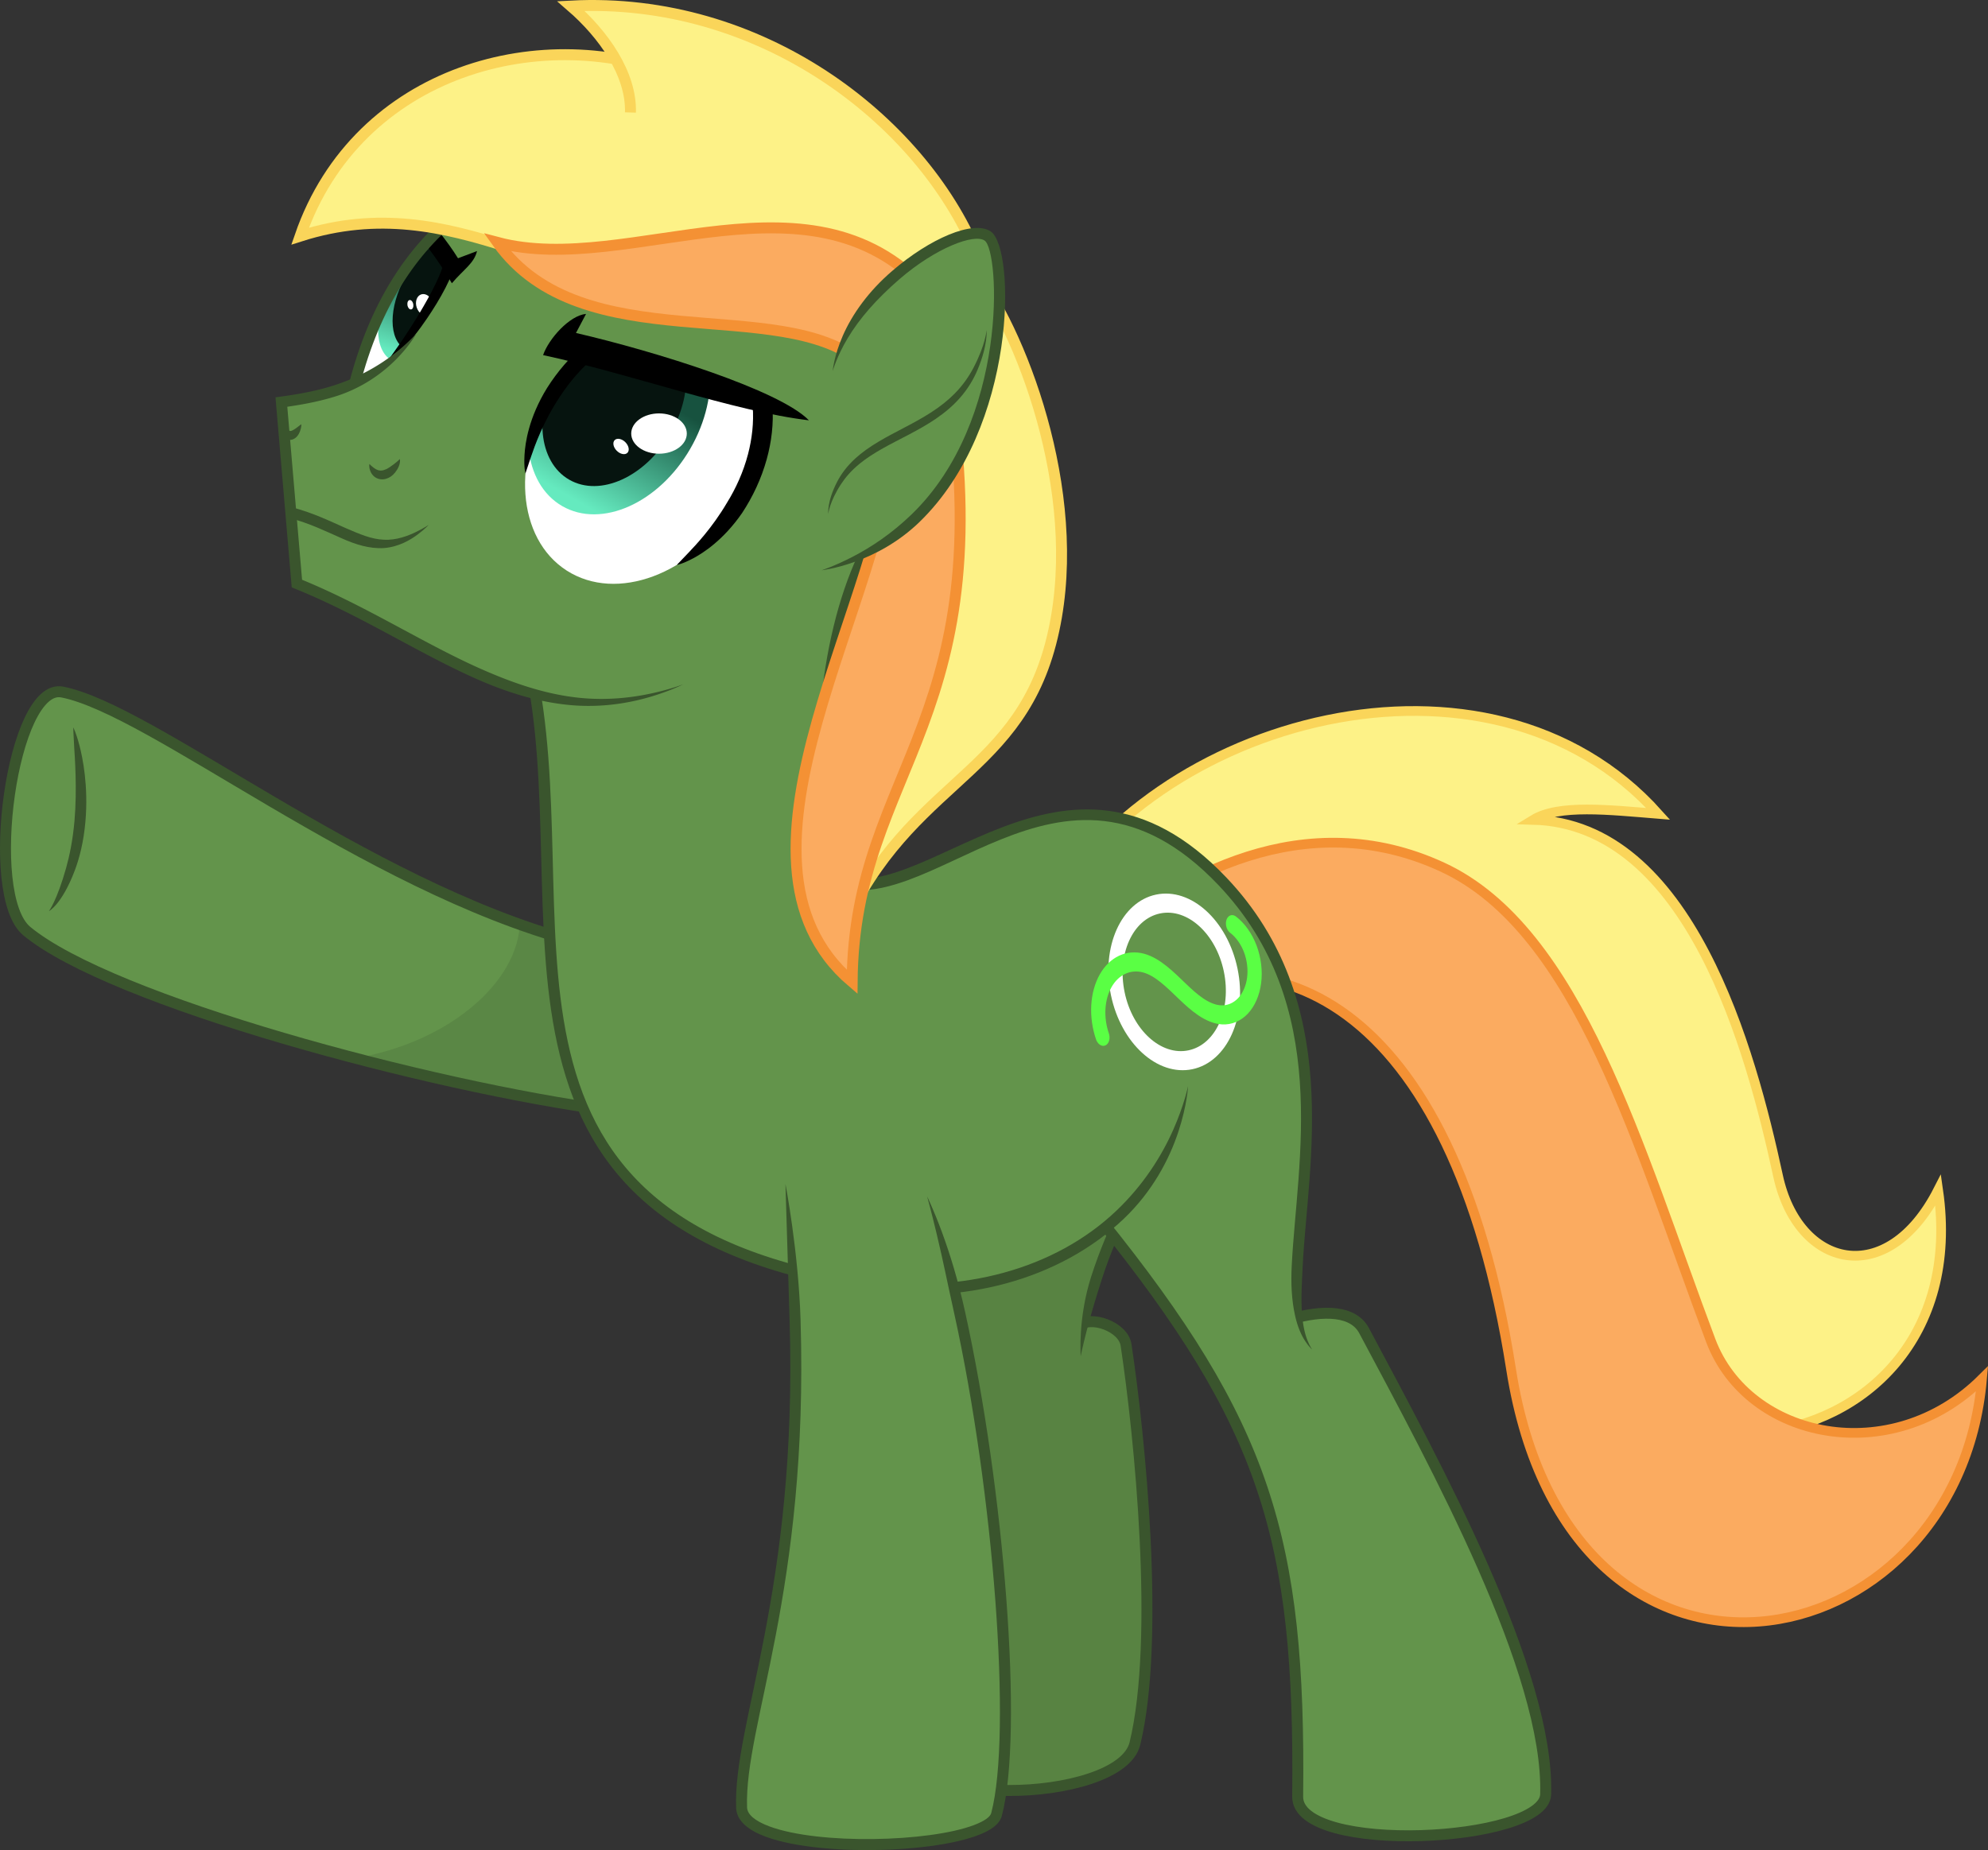 <?xml version="1.0" encoding="UTF-8" standalone="no"?>
<svg
   inkscape:version="1.2.1 (9c6d41e410, 2022-07-14)"
   id="svg3285"
   version="1.1"
   viewBox="0 0 479.951 446.758"
   height="446.758mm"
   width="479.951mm"
   xml:space="preserve"
   sodipodi:docname="2022Collabmale.svg"
   xmlns:inkscape="http://www.inkscape.org/namespaces/inkscape"
   xmlns:sodipodi="http://sodipodi.sourceforge.net/DTD/sodipodi-0.dtd"
   xmlns:xlink="http://www.w3.org/1999/xlink"
   xmlns="http://www.w3.org/2000/svg"
   xmlns:svg="http://www.w3.org/2000/svg"
   xmlns:rdf="http://www.w3.org/1999/02/22-rdf-syntax-ns#"
   xmlns:cc="http://creativecommons.org/ns#"
   xmlns:dc="http://purl.org/dc/elements/1.1/"><rect x="0" y="0" width="479.951" height="446.758" fill="#333333" stroke="none"/><defs
     id="defs3279"><inkscape:path-effect
       effect="taper_stroke"
       id="path-effect14411"
       is_visible="true"
       lpeversion="1"
       stroke_width="2.646"
       attach_start="1e-07"
       end_offset="0.355"
       start_smoothing="0.5"
       end_smoothing="0.5"
       jointype="extrapolated"
       start_shape="center"
       end_shape="center"
       miter_limit="100" /><inkscape:path-effect
       effect="taper_stroke"
       id="path-effect14409"
       is_visible="true"
       lpeversion="1"
       stroke_width="2.646"
       attach_start="0.2"
       end_offset="1e-07"
       start_smoothing="0.5"
       end_smoothing="0.5"
       jointype="extrapolated"
       start_shape="center"
       end_shape="center"
       miter_limit="100" /><inkscape:path-effect
       effect="taper_stroke"
       id="path-effect14407"
       is_visible="true"
       lpeversion="1"
       stroke_width="2.646"
       attach_start="0.134"
       end_offset="0.2"
       start_smoothing="0.5"
       end_smoothing="0.5"
       jointype="extrapolated"
       start_shape="center"
       end_shape="center"
       miter_limit="100" /><inkscape:path-effect
       effect="taper_stroke"
       id="path-effect14405"
       is_visible="true"
       lpeversion="1"
       stroke_width="2.646"
       attach_start="1e-07"
       end_offset="0.263"
       start_smoothing="0.5"
       end_smoothing="0.5"
       jointype="extrapolated"
       start_shape="center"
       end_shape="center"
       miter_limit="100" /><inkscape:path-effect
       effect="taper_stroke"
       id="path-effect14403"
       is_visible="true"
       lpeversion="1"
       stroke_width="2.646"
       attach_start="0.459"
       end_offset="1e-07"
       start_smoothing="0.5"
       end_smoothing="0.5"
       jointype="extrapolated"
       start_shape="center"
       end_shape="center"
       miter_limit="100" /><inkscape:path-effect
       effect="taper_stroke"
       id="path-effect14321"
       is_visible="true"
       lpeversion="1"
       stroke_width="2.646"
       attach_start="1e-07"
       end_offset="0.648"
       start_smoothing="0.5"
       end_smoothing="0.5"
       jointype="extrapolated"
       start_shape="center"
       end_shape="center"
       miter_limit="100" /><inkscape:path-effect
       effect="taper_stroke"
       id="path-effect14240"
       is_visible="true"
       lpeversion="1"
       stroke_width="2.646"
       attach_start="0.2"
       end_offset="0.439"
       start_smoothing="0.5"
       end_smoothing="0.5"
       jointype="extrapolated"
       start_shape="center"
       end_shape="center"
       miter_limit="100" /><inkscape:path-effect
       effect="powerstroke"
       id="path-effect14167"
       is_visible="true"
       lpeversion="1"
       offset_points="0.972,1.327"
       not_jump="false"
       sort_points="true"
       interpolator_type="CubicBezierSmooth"
       interpolator_beta="0.2"
       start_linecap_type="zerowidth"
       linejoin_type="miter"
       miter_limit="4"
       scale_width="1"
       end_linecap_type="butt" /><inkscape:path-effect
       effect="taper_stroke"
       id="path-effect13771"
       is_visible="true"
       lpeversion="1"
       stroke_width="2.646"
       attach_start="0.637"
       end_offset="0.529"
       start_smoothing="0.5"
       end_smoothing="0.5"
       jointype="extrapolated"
       start_shape="center"
       end_shape="center"
       miter_limit="100" /><inkscape:path-effect
       effect="powerstroke"
       id="path-effect13765"
       is_visible="true"
       lpeversion="1"
       offset_points="0.524,1.086"
       not_jump="false"
       sort_points="true"
       interpolator_type="CubicBezierSmooth"
       interpolator_beta="0.2"
       start_linecap_type="zerowidth"
       linejoin_type="miter"
       miter_limit="4"
       scale_width="1"
       end_linecap_type="zerowidth" /><inkscape:path-effect
       effect="powerstroke"
       id="path-effect13759"
       is_visible="true"
       lpeversion="1"
       offset_points="0.524,1.086"
       not_jump="false"
       sort_points="true"
       interpolator_type="CubicBezierSmooth"
       interpolator_beta="0.2"
       start_linecap_type="zerowidth"
       linejoin_type="miter"
       miter_limit="4"
       scale_width="1"
       end_linecap_type="zerowidth" /><inkscape:path-effect
       effect="taper_stroke"
       id="path-effect13755"
       is_visible="true"
       lpeversion="1"
       stroke_width="2.646"
       attach_start="0.637"
       end_offset="0.529"
       start_smoothing="0.5"
       end_smoothing="0.5"
       jointype="extrapolated"
       start_shape="center"
       end_shape="center"
       miter_limit="100" /><inkscape:path-effect
       effect="powerstroke"
       id="path-effect12965"
       is_visible="true"
       lpeversion="1"
       offset_points="1.253,1.924 | 2,2.107 | 2.488,2.384"
       not_jump="false"
       sort_points="true"
       interpolator_type="CubicBezierSmooth"
       interpolator_beta="0.2"
       start_linecap_type="zerowidth"
       linejoin_type="miter"
       miter_limit="4"
       scale_width="1"
       end_linecap_type="zerowidth" /><inkscape:path-effect
       effect="powerstroke"
       id="path-effect10467"
       is_visible="true"
       lpeversion="1"
       offset_points="0.92,2.03"
       not_jump="false"
       sort_points="true"
       interpolator_type="CubicBezierSmooth"
       interpolator_beta="0.2"
       start_linecap_type="zerowidth"
       linejoin_type="miter"
       miter_limit="4"
       scale_width="1"
       end_linecap_type="butt" /><inkscape:path-effect
       effect="ellipse_5pts"
       id="path-effect10463"
       is_visible="true"
       lpeversion="1" /><inkscape:path-effect
       effect="powerstroke"
       id="path-effect10358"
       is_visible="true"
       lpeversion="1"
       offset_points="0.5,1"
       not_jump="false"
       sort_points="true"
       interpolator_type="CubicBezierSmooth"
       interpolator_beta="0.2"
       start_linecap_type="zerowidth"
       linejoin_type="miter"
       miter_limit="4"
       scale_width="1"
       end_linecap_type="zerowidth" /><inkscape:path-effect
       effect="powerstroke"
       id="path-effect10356"
       is_visible="true"
       lpeversion="1"
       offset_points="0.5,1.323"
       not_jump="false"
       sort_points="true"
       interpolator_type="CubicBezierSmooth"
       interpolator_beta="0.2"
       start_linecap_type="zerowidth"
       linejoin_type="miter"
       miter_limit="4"
       scale_width="1"
       end_linecap_type="zerowidth" /><inkscape:path-effect
       effect="taper_stroke"
       id="path-effect902"
       is_visible="true"
       lpeversion="1"
       stroke_width="3.969"
       attach_start="0.408"
       end_offset="0.448"
       smoothing="0.5"
       jointype="extrapolated"
       miter_limit="100"
       start_smoothing="0.5"
       end_smoothing="0.5"
       start_shape="center"
       end_shape="center" /><clipPath
       clipPathUnits="userSpaceOnUse"
       id="clipPath7564"><path
         style="color:#000000;overflow:visible;fill:none;stroke:#3a552d;stroke-width:2.646;stroke-dasharray:none;stroke-opacity:1;stop-color:#000000"
         d="M 7.108,108.002 C -39.01,83.475 -79.49,30.834 -99.599,21.915 c -11.187,-4.962 -29.538,43.511 -21.206,54.371 16.133,21.027 86.565,58.269 127.395,73.545"
         id="path7566"
         sodipodi:nodetypes="cssc" /></clipPath><clipPath
       clipPathUnits="userSpaceOnUse"
       id="clipPath10542"><path
         style="color:#000000;overflow:visible;fill:none;stroke:#3a552d;stroke-width:2.646;stroke-dasharray:none;stroke-opacity:1;stop-color:#000000"
         d="M 102.632,-49.712 C 82.773,-90.992 -1.827,-107.792 -21.649,-30.736"
         id="path10544"
         sodipodi:nodetypes="cc" /></clipPath><clipPath
       clipPathUnits="userSpaceOnUse"
       id="clipPath1022"><ellipse
         transform="matrix(0.976,-0.219,0.216,0.976,0,0)"
         ry="37.804"
         rx="30.618"
         cy="41.063"
         cx="188.135"
         id="ellipse1024"
         style="font-variation-settings:normal;opacity:1;vector-effect:none;fill:#ffffff;fill-opacity:1;fill-rule:evenodd;stroke:none;stroke-width:0.868;stroke-linecap:butt;stroke-linejoin:miter;stroke-miterlimit:4;stroke-dasharray:none;stroke-dashoffset:0;stroke-opacity:1;stop-color:#000000;stop-opacity:1" /></clipPath><linearGradient
       inkscape:collect="always"
       id="linearGradient1990"><stop
         style="stop-color:#17523f;stop-opacity:1"
         offset="0"
         id="stop1984" /><stop
         style="stop-color:#65eabf;stop-opacity:1"
         offset="1"
         id="stop1988" /></linearGradient><linearGradient
       inkscape:collect="always"
       xlink:href="#linearGradient1990"
       id="linearGradient12221"
       x1="27.627"
       y1="-49.487"
       x2="27.744"
       y2="-18.271"
       gradientUnits="userSpaceOnUse" /><clipPath
       clipPathUnits="userSpaceOnUse"
       id="clipPath12959"><path
         style="color:#000000;font-variation-settings:normal;overflow:visible;opacity:1;vector-effect:none;fill:none;fill-opacity:1;stroke:#000000;stroke-width:0.868;stroke-linecap:butt;stroke-linejoin:miter;stroke-miterlimit:4;stroke-dasharray:none;stroke-dashoffset:0;stroke-opacity:1;-inkscape-stroke:none;stop-color:#000000;stop-opacity:1"
         d="M 29.592,14.233 C 17.538,6.5 16.121,-12.79 26.426,-28.852 c 10.305,-16.062 28.43,-22.815 40.484,-15.082 12.053,7.733 13.471,27.023 3.166,43.085 C 59.771,15.214 41.645,21.966 29.592,14.233 Z"
         id="path12961"
         sodipodi:nodetypes="zzzzz" /></clipPath><inkscape:path-effect
       effect="powerstroke"
       id="path-effect12965-2"
       is_visible="true"
       lpeversion="1"
       offset_points="0.972,1.327"
       not_jump="false"
       sort_points="true"
       interpolator_type="CubicBezierSmooth"
       interpolator_beta="0.2"
       start_linecap_type="zerowidth"
       linejoin_type="miter"
       miter_limit="4"
       scale_width="1"
       end_linecap_type="butt" /><linearGradient
       inkscape:collect="always"
       xlink:href="#linearGradient1990"
       id="linearGradient13947"
       x1="-32.368"
       y1="-49.655"
       x2="-27.982"
       y2="-28.078"
       gradientUnits="userSpaceOnUse" /><clipPath
       clipPathUnits="userSpaceOnUse"
       id="clipPath14234"><path
         style="color:#000000;font-variation-settings:normal;display:inline;overflow:visible;fill:#ffffff;fill-opacity:1;fill-rule:nonzero;stroke:none;stroke-width:0.702;stroke-linecap:butt;stroke-linejoin:miter;stroke-miterlimit:4;stroke-dasharray:none;stroke-dashoffset:0;stroke-opacity:1;stop-color:#000000"
         d="m -15.414,-34.071 c 6.269,-5.806 15.824,-20.713 16.662,-26.047 l -3.921,-6.031 c -7.697,9.664 -16.027,18.484 -18.575,35.012 z"
         id="path14236"
         sodipodi:nodetypes="ccccc" /></clipPath><inkscape:path-effect
       effect="spiro"
       id="path-effect1667"
       is_visible="true"
       lpeversion="1" /></defs><sodipodi:namedview
     showgrid="false"
     inkscape:document-rotation="0"
     inkscape:current-layer="layer4"
     inkscape:document-units="mm"
     inkscape:cy="1233.3963"
     inkscape:cx="1104.0967"
     inkscape:zoom="0.49497475"
     inkscape:pageshadow="2"
     inkscape:pageopacity="0.0"
     borderopacity="1.0"
     bordercolor="#666666"
     pagecolor="#ffffff"
     id="base"
     inkscape:showpageshadow="2"
     inkscape:pagecheckerboard="0"
     inkscape:deskcolor="#d1d1d1"
     inkscape:window-width="1366"
     inkscape:window-height="705"
     inkscape:window-x="-8"
     inkscape:window-y="-8"
     inkscape:window-maximized="1" /><g
     inkscape:label="Layer 2"
     id="layer4"
     inkscape:groupmode="layer"
     style="display:inline"
     transform="translate(107.225,123.548)"><path
       sodipodi:nodetypes="cccsczc"
       id="path1828"
       d="m 144.901,97.792 c 25.435,-47.8 107.258,-70.514 148.2,-24.81 -11.939,-0.967 -24.018,-2.338 -30.191,1.446 37.918,1.021 52.616,55.832 59.125,85.962 4.831,22.361 26.362,27.562 38.659,3.459 10.226,71.023 -92.53,82.958 -99.63,6.737 C 253.962,94.365 200.046,85 160.608,105.533"
       style="font-variation-settings:normal;display:inline;mix-blend-mode:normal;fill:#fdf287;fill-opacity:1;stroke:#fad55a;stroke-width:2.344;stroke-linecap:butt;stroke-linejoin:miter;stroke-miterlimit:4;stroke-dasharray:none;stroke-dashoffset:0;stroke-opacity:1;stop-color:#000000" /><path
       style="font-variation-settings:normal;display:inline;mix-blend-mode:normal;fill:#fbab60;fill-opacity:1;stroke:#f49134;stroke-width:2.344;stroke-linecap:butt;stroke-linejoin:miter;stroke-miterlimit:4;stroke-dasharray:none;stroke-dashoffset:0;stroke-opacity:1;stop-color:#000000"
       d="m 157.205,104.875 c 19.55,-17.01 50.695,-34.308 83.763,-19.049 33.068,15.259 47.377,68.025 64.822,114.336 9.022,23.95 43.633,31.011 65.493,9.257 -5.993,69.509 -99.59,87.568 -113.691,-2.273 -14.101,-89.841 -58.65,-109.19 -97.924,-86.334"
       id="path1148"
       sodipodi:nodetypes="czsczc" /><path
       style="color:#000000;overflow:visible;fill:#63944b;fill-opacity:1;stroke:none;stroke-width:2.646;stroke-dasharray:none;stroke-opacity:1;stop-color:#000000"
       d="M -21.649,-30.736 C -1.827,-107.792 82.773,-90.992 102.632,-49.712 c 0,0 -8.893,59.917 -7.381,62.563 1.512,2.646 -53.295,18.521 -53.295,18.521"
       id="path14238"
       sodipodi:nodetypes="cc" /><path
       style="color:#000000;font-variation-settings:normal;display:inline;overflow:visible;fill:#ffffff;fill-opacity:1;fill-rule:nonzero;stroke:none;stroke-width:0.702;stroke-linecap:butt;stroke-linejoin:miter;stroke-miterlimit:4;stroke-dasharray:none;stroke-dashoffset:0;stroke-opacity:1;stop-color:#000000"
       d="m -15.414,-34.071 c 6.269,-5.806 15.824,-20.713 16.662,-26.047 l -3.921,-6.031 c -7.697,9.664 -16.027,18.484 -18.575,35.012 z"
       id="path14163"
       sodipodi:nodetypes="ccccc" /><g
       id="g14161"
       style="stroke:none"
       clip-path="url(#clipPath14234)"><ellipse
         style="font-variation-settings:normal;opacity:1;fill:url(#linearGradient13947);fill-opacity:1;fill-rule:evenodd;stroke:none;stroke-width:1.027;stroke-linecap:butt;stroke-linejoin:miter;stroke-miterlimit:4;stroke-dasharray:none;stroke-dashoffset:0;stroke-opacity:1;stop-color:#000000;stop-opacity:1"
         id="ellipse13937"
         cx="-28.786"
         cy="-42.09"
         rx="9.175"
         ry="16.372"
         transform="rotate(29.156)" /><ellipse
         style="font-variation-settings:normal;opacity:1;fill:#06140f;fill-opacity:1;fill-rule:evenodd;stroke:none;stroke-width:0.952;stroke-linecap:butt;stroke-linejoin:miter;stroke-miterlimit:4;stroke-dasharray:none;stroke-dashoffset:0;stroke-opacity:1;stop-color:#000000;stop-opacity:1"
         id="path13935"
         cx="-27.276"
         cy="-44.845"
         rx="8.502"
         ry="15.172"
         transform="rotate(29.156)" /><ellipse
         style="font-variation-settings:normal;opacity:1;fill:#ffffff;fill-opacity:1;fill-rule:evenodd;stroke:none;stroke-width:0.796;stroke-linecap:butt;stroke-linejoin:miter;stroke-miterlimit:4;stroke-dasharray:none;stroke-dashoffset:0;stroke-opacity:1;stop-color:#000000;stop-opacity:1"
         id="path13931"
         cx="18.626"
         cy="-44.67"
         rx="2.053"
         ry="2.638"
         transform="matrix(0.839,-0.544,0.455,0.891,0,0)" /><ellipse
         style="font-variation-settings:normal;opacity:1;fill:#ffffff;fill-opacity:1;fill-rule:evenodd;stroke:none;stroke-width:0.316;stroke-linecap:butt;stroke-linejoin:miter;stroke-miterlimit:4;stroke-dasharray:none;stroke-dashoffset:0;stroke-opacity:1;stop-color:#000000;stop-opacity:1"
         id="ellipse13933"
         cx="11.705"
         cy="-45.901"
         rx="0.771"
         ry="1.108"
         transform="matrix(0.774,-0.633,0.375,0.927,0,0)" /></g><path
       style="color:#000000;font-variation-settings:normal;display:inline;overflow:visible;fill:#000000;fill-opacity:1;fill-rule:nonzero;stroke:none;stroke-width:4.213;stroke-linecap:butt;stroke-linejoin:miter;stroke-miterlimit:4;stroke-dasharray:none;stroke-dashoffset:0;stroke-opacity:1;stop-color:#000000"
       d="m -15.414,-34.071 c 0,0 0.832,-0.395 2.816,-2.271 0.774,-0.731 1.744,-1.721 2.899,-3.043 1.549,-1.773 3.507,-4.235 5.585,-7.29 1.508,-2.217 3.132,-4.831 4.435,-7.369 0.556,-1.083 1.064,-2.173 1.46,-3.193 0.283,-0.73 0.519,-1.449 0.669,-2.115 0.096,-0.425 0.108,-0.561 0.108,-0.561 l -2.621,-0.412 c 0,0 -0.006,0.083 -0.075,0.389 -0.113,0.502 -0.299,1.097 -0.546,1.76 -0.342,0.92 -0.79,1.94 -1.292,2.99 -1.173,2.448 -2.653,5.071 -4.002,7.317 -1.839,3.061 -3.602,5.71 -4.89,7.572 -0.969,1.401 -1.79,2.534 -2.399,3.361 -1.625,2.204 -2.147,2.864 -2.147,2.864 z"
       id="path12963-3"
       sodipodi:nodetypes="cc"
       inkscape:path-effect="#path-effect12965-2"
       inkscape:original-d="M -15.413695,-34.071041 C -9.144782,-39.876657 0.40986681,-54.783658 1.2478743,-60.118073" /><path
       style="color:#000000;overflow:visible;fill:#588342;fill-opacity:1;stroke:none;stroke-width:2.646;stroke-dasharray:none;stroke-opacity:1;stop-color:#000000"
       d="m 153.399,196.549 c 2.517,-2.461 10.551,0.137 11.239,4.705 3.277,21.747 8.259,70.923 2.138,96.217 -3.631,15.003 -60.966,15.614 -50.247,-1.069 11.719,-30.147 9.623,-69.085 -0.802,-113.322"
       id="path7415"
       sodipodi:nodetypes="csscc" /><path
       style="color:#000000;overflow:visible;fill:none;stroke:#3a552d;stroke-width:2.646;stroke-dasharray:none;stroke-opacity:1;stop-color:#000000"
       d="m 153.399,196.549 c 2.517,-2.461 10.551,0.137 11.239,4.705 3.277,21.747 8.259,70.923 2.138,96.217 -3.631,15.003 -60.966,15.614 -50.247,-1.069 11.719,-30.147 9.623,-69.085 -0.802,-113.322"
       id="path4699"
       sodipodi:nodetypes="csscc" /><path
       style="color:#000000;overflow:visible;fill:#588342;fill-opacity:1;stroke:none;stroke-width:2.646;stroke-dasharray:none;stroke-opacity:1;stop-color:#000000"
       d="m 153.68,203.927 c 1.287,-15.411 6.645,-26.825 10.424,-35.547 l -46.175,14.183"
       id="path7413"
       sodipodi:nodetypes="ccc" /><path
       style="color:#000000;overflow:visible;fill:#3a552d;fill-rule:nonzero;stroke:none;stroke-width:2.646;stroke-dasharray:none;stroke-opacity:1;stop-color:#000000"
       d="m 156.223,184.689 c -1.527,4.781 -2.217,9.394 -2.471,13.162 -0.246,3.649 -0.073,6.075 -0.073,6.075 0,0 0.489,-2.383 1.379,-5.867 1.012,-3.965 2.093,-7.578 3.685,-12.565 2.052,-6.429 4.526,-11.86 6.574,-16.588 l -2.428,-1.052 c -2.037,4.702 -4.572,10.275 -6.666,16.835 z"
       id="path4697"
       sodipodi:nodetypes="cc"
       inkscape:path-effect="#path-effect14403"
       inkscape:original-d="m 153.67998,203.92665 c 1.28699,-15.41099 6.64533,-26.82492 10.42351,-35.54685" /><path
       style="color:#000000;overflow:visible;fill:#63944b;fill-opacity:1;stroke:none;stroke-width:2.646;stroke-dasharray:none;stroke-opacity:1;stop-color:#000000"
       d="m 203.927,195.107 c 8.743,-2.566 15.648,-2.07 18.174,2.673 17.394,32.652 44.701,82.47 43.832,111.986 -0.342,11.625 -60.026,14.727 -59.868,0.535 0.695,-62.414 -7.766,-89.82 -47.574,-139.247 l 14.244,-13.058"
       id="path8767"
       sodipodi:nodetypes="csssc" /><path
       style="color:#000000;overflow:visible;fill:none;stroke:#3a552d;stroke-width:2.646;stroke-dasharray:none;stroke-opacity:1;stop-color:#000000"
       d="m 158.491,171.053 c 39.808,49.427 48.268,76.833 47.574,139.247 -0.158,14.192 59.526,11.091 59.868,-0.535 0.869,-29.516 -26.438,-79.334 -43.832,-111.986 -2.526,-4.742 -9.432,-5.239 -18.174,-2.673"
       id="path3945"
       sodipodi:nodetypes="csssc" /><path
       style="color:#000000;overflow:visible;fill:#63944b;fill-opacity:1;stroke:none;stroke-width:2.646;stroke-dasharray:none;stroke-opacity:1;stop-color:#000000"
       d="M 209.539,202.323 C 196.234,186.069 225.938,129.296 187.89,89.268 149.093,48.452 115.927,99.599 92.743,88.466 l -3.54,25.683"
       id="path8698"
       sodipodi:nodetypes="csc" /><path
       style="color:#000000;overflow:visible;fill:#3a552d;fill-rule:nonzero;stroke:none;stroke-width:2.646;stroke-dasharray:none;stroke-opacity:1;stop-color:#000000"
       d="m 92.17,89.659 c 24.458,11.745 56.4,-39.837 94.762,0.521 27.548,28.982 18.942,66.838 17.701,91.842 -0.223,4.361 -0.034,8.343 0.783,12.028 0.604,2.793 1.523,4.818 2.476,6.271 0.905,1.38 1.648,2.002 1.648,2.002 0,0 -0.565,-0.792 -1.141,-2.266 -0.627,-1.605 -1.055,-3.522 -1.279,-6.264 -0.289,-3.757 -0.06,-7.162 0.156,-11.641 1.218,-24.535 10.075,-63.813 -18.426,-93.796 C 149.617,47.083 115.229,97.797 93.315,87.274 Z"
       id="path3215"
       sodipodi:nodetypes="csc"
       inkscape:path-effect="#path-effect14405"
       inkscape:original-d="m 92.742524,88.466212 c 23.184356,11.133155 56.350316,-40.014712 95.147956,0.801809 38.04801,40.027889 8.34387,96.800509 21.64883,113.055009" /><path
       style="font-variation-settings:normal;display:inline;mix-blend-mode:normal;fill:#fdf287;fill-opacity:1;stroke:#fad55a;stroke-width:2.646;stroke-linecap:butt;stroke-linejoin:miter;stroke-miterlimit:4;stroke-dasharray:none;stroke-dashoffset:0;stroke-opacity:1;stop-color:#000000"
       d="m 128.601,-57.255 c 11.441,15.473 26.623,55.568 17.846,89.076 -8.777,33.508 -36.132,33.479 -51.761,72.533"
       id="path1974"
       sodipodi:nodetypes="czc" /><path
       style="color:#000000;overflow:visible;fill:#63944b;fill-opacity:1;stroke:none;stroke-width:2.646;stroke-dasharray:none;stroke-opacity:1;stop-color:#000000"
       d="M 31.003,103.701 C -19.422,90.07 -70.617,47.777 -92.208,43.565 c -12.011,-2.343 -19.096,49.001 -8.553,57.73 20.415,16.902 97.375,37.507 140.584,43.298"
       id="path8556"
       sodipodi:nodetypes="cssc" /><path
       style="color:#000000;overflow:visible;fill:none;stroke:#3a552d;stroke-width:2.646;stroke-dasharray:none;stroke-opacity:1;stop-color:#000000"
       d="M 31.003,103.701 C -19.422,90.07 -70.617,47.777 -92.208,43.565 c -12.011,-2.343 -19.096,49.001 -8.553,57.73 20.415,16.902 97.375,37.507 140.584,43.298"
       id="path1745"
       sodipodi:nodetypes="cssc" /><path
       style="color:#000000;overflow:visible;fill:#3a552d;fill-rule:nonzero;stroke:none;stroke-width:2.646;stroke-dasharray:none;stroke-opacity:1;stop-color:#000000"
       d="m -95.415,96.484 c 0,0 3.135,-1.618 6.235,-9.805 1.132,-2.99 2.143,-6.901 2.572,-11.769 0.762,-8.654 -0.677,-15.517 -1.404,-18.319 -0.865,-3.336 -1.524,-4.473 -1.524,-4.473 0,0 0.009,1.299 0.218,4.682 0.136,2.214 0.745,10.266 0.074,17.879 -0.411,4.668 -1.19,8.405 -2.005,11.319 -2.207,7.894 -4.167,10.487 -4.167,10.487 z"
       id="path3947"
       sodipodi:nodetypes="cc"
       inkscape:path-effect="#path-effect10356"
       inkscape:original-d="m -95.415221,96.484299 c 9.160134,-12.084364 8.852364,-30.967803 5.879931,-44.366741" /><path
       id="path7559"
       style="opacity:0.2;fill:#3a552d;fill-opacity:1;fill-rule:evenodd;stroke:none;stroke-width:0.868;stop-color:#000000;stop-opacity:1"
       transform="rotate(-12.88)"
       d="m -3.714,96.205 c 0,15.343 -19.123,27.781 -42.711,27.781 -23.589,0 71.363,51.643 71.363,36.3 0,-15.343 -22.555,-57.473 1.034,-57.473 23.589,0 -29.686,-21.952 -29.686,-6.608 z"
       sodipodi:nodetypes="sssss"
       clip-path="url(#clipPath7564)" /><path
       style="color:#000000;overflow:visible;fill:#63944b;fill-opacity:1;stroke:none;stroke-width:2.646;stroke-dasharray:none;stroke-opacity:1;stop-color:#000000"
       d="M 20.58,36.349 C 33.968,96.462 1.457,171.301 101.83,186.821 c 35.794,5.535 71.717,-12.384 77.775,-48.109 L 100.226,99.959 C 85.988,72.589 91.247,26.934 103.701,6.147"
       id="path8696"
       sodipodi:nodetypes="csccc" /><path
       style="color:#000000;overflow:visible;fill:#3a552d;fill-rule:nonzero;stroke:none;stroke-width:2.646;stroke-dasharray:none;stroke-opacity:1;stop-color:#000000"
       d="M 19.288,36.636 C 32.427,95.628 0.123,172.433 101.628,188.129 c 23.421,3.622 47.008,-2.652 62.483,-17.39 6.882,-6.561 10.961,-14.337 13.162,-21.031 2.13,-6.476 2.333,-10.994 2.333,-10.994 0,0 -0.877,4.436 -3.567,10.52 -2.812,6.359 -7.192,13.347 -13.752,19.589 -14.818,14.112 -37.507,20.209 -60.254,16.692 C 2.792,170.168 35.509,97.296 21.871,36.061 Z"
       id="path3213"
       sodipodi:nodetypes="csc"
       inkscape:path-effect="#path-effect14411"
       inkscape:original-d="M 20.579753,36.348654 C 33.96818,96.4617 1.457377,171.30053 101.82969,186.8214 c 35.79361,5.53487 71.71732,-12.38415 77.77543,-48.10852" /><path
       style="color:#000000;overflow:visible;fill:#63944b;fill-opacity:1;fill-rule:nonzero;stroke:none;stroke-width:0.7;stroke-dasharray:none;stroke-opacity:1;stop-color:#000000"
       d="m -6.682,-43.03 c -9.088,12.025 -20.628,14.932 -32.607,16.571 l 3.742,43.832 c 33.178,13.376 57.906,38.919 93.277,24.322"
       id="path13767"
       sodipodi:nodetypes="cccc" /><path
       style="color:#000000;overflow:visible;fill:#3a552d;fill-rule:nonzero;stroke:none;stroke-width:2.646;stroke-dasharray:none;stroke-opacity:1;stop-color:#000000"
       d="m 92.63,81.96 c 1.044,4.977 2.729,9.315 4.467,12.739 1.67,3.29 3.129,5.259 3.129,5.259 0,0 -0.876,-2.289 -1.901,-5.749 C 97.159,90.275 96.307,86.571 95.219,81.416 89.734,55.336 95.085,23.102 104.835,6.827 L 102.566,5.467 C 92.39,22.452 87.024,55.307 92.63,81.96 Z"
       id="path4695"
       sodipodi:nodetypes="cc"
       inkscape:path-effect="#path-effect14409"
       inkscape:original-d="M 100.22607,99.958802 C 85.988277,72.588969 91.246522,26.934057 103.70058,6.1471991" /><path
       style="color:#000000;overflow:visible;fill:#63944b;fill-opacity:1;stroke:none;stroke-width:2.646;stroke-dasharray:none;stroke-opacity:1;stop-color:#000000"
       d="m 82.399,162.341 c 9.568,88.16 -11.404,127.235 -10.583,150.624 0.433,12.339 59.103,10.891 61.545,1.655 6.48,-24.506 -2.369,-110.058 -16.755,-149.255"
       id="path7066"
       sodipodi:nodetypes="cssc" /><path
       style="color:#000000;overflow:visible;fill:#3a552d;fill-rule:nonzero;stroke:none;stroke-width:2.646;stroke-dasharray:none;stroke-opacity:1;stop-color:#000000"
       d="m 86.05,195.215 c -0.509,-16.606 -3.651,-32.875 -3.651,-32.875 0,0 0.503,16.517 1.006,32.956 2.001,65.336 -13.635,97.1 -12.912,117.714 0.115,3.28 3.178,5.509 7.197,6.992 14.051,5.183 46.646,3.837 54.852,-2.257 0.995,-0.739 1.802,-1.672 2.097,-2.788 5.292,-20.014 0.588,-78.822 -8.853,-121.656 -1.639,-7.445 -3.64,-14.006 -5.65,-19.44 -1.919,-5.186 -3.531,-8.497 -3.531,-8.497 0,0 0.993,3.546 2.265,8.881 1.766,7.406 2.298,10.41 4.331,19.625 9.406,42.675 13.955,101.215 8.879,120.41 -0.231,0.874 -1.522,1.899 -4.209,2.911 -10.899,4.103 -37.323,4.734 -49.267,0.328 -3.641,-1.343 -5.41,-2.946 -5.468,-4.602 C 72.44,293.031 88.058,260.775 86.05,195.215 Z"
       id="path364"
       sodipodi:nodetypes="cssc"
       inkscape:path-effect="#path-effect14407"
       inkscape:original-d="m 82.398808,162.34077 c 9.568429,88.16011 -11.404034,127.2348 -10.583333,150.6235 0.432987,12.33944 59.102965,10.8911 61.545265,1.65506 6.48002,-24.5055 -2.36929,-110.05795 -16.75509,-149.25475" /><path
       style="color:#000000;overflow:visible;fill:#3a552d;fill-rule:nonzero;stroke:none;stroke-width:2.646;stroke-dasharray:none;stroke-opacity:1;stop-color:#000000"
       d="m -26.123,-27.857 c 6.309,-1.991 11.243,-5.557 14.661,-9.046 3.303,-3.371 4.78,-6.128 4.78,-6.128 0,0 -2.036,2.372 -5.656,5.14 -3.815,2.916 -8.65,5.643 -14.581,7.51 -4.032,1.271 -8.236,2.02 -12.549,2.61 a 164.989,164.989 0 0 1 -1.246,0.166 l 3.919,45.903 a 131.733,131.733 0 0 1 0.754,0.301 c 15.564,6.275 29.29,15.266 43.244,21.53 8.174,3.68 16.241,6.097 24.269,6.668 0,1e-6 4e-6,0 4e-6,0 7.824,0.544 14.52,-0.886 19.108,-2.317 4.601,-1.435 7.151,-2.786 7.151,-2.786 0,0 -2.678,1.081 -7.328,2.124 -4.648,1.042 -11.261,1.947 -18.745,1.03 0,0 -3e-6,0 -3e-6,0 C 23.928,43.914 16.33,41.316 8.286,37.715 -5.532,31.513 -19.333,22.483 -35.052,16.146 l 0.823,1.114 -3.742,-43.832 -1.139,1.423 c 4.378,-0.599 8.75,-1.373 12.986,-2.708 z"
       id="path2475"
       sodipodi:nodetypes="cccc"
       inkscape:path-effect="#path-effect13755"
       inkscape:original-d="m -6.6817382,-43.030393 c -9.0876648,12.025373 -20.6279688,14.931975 -32.6068818,16.57071 l 3.741773,43.832202 c 33.178089,13.375827 57.906366,38.919048 93.277064,24.321528" /><path
       style="color:#000000;fill:#000000;-inkscape-stroke:none"
       d="M 1.868,-55.142 C -12.395,-79.507 -31.9,-86.222 -42.821,-100.676 c 9.878,2.505 35.717,22.707 46.172,39.492 l 4.588,-1.735 c -0.699,2.977 -3.247,4.43 -6.072,7.777 z"
       id="path10538"
       sodipodi:nodetypes="ccccc"
       clip-path="url(#clipPath10542)" /><path
       style="color:#000000;overflow:visible;fill:none;stroke:#3a552d;stroke-width:2.646;stroke-dasharray:none;stroke-opacity:1;stop-color:#000000"
       d="M 102.632,-49.712 C 82.773,-90.992 -1.827,-107.792 -21.649,-30.736"
       id="path2479"
       sodipodi:nodetypes="cc" /><path
       style="color:#000000;overflow:visible;fill:#3a552d;fill-rule:nonzero;stroke:none;stroke-width:2.646;stroke-dasharray:none;stroke-opacity:1;stop-color:#000000"
       d="m -37.344,1.535 c 4.931,1.295 8.853,3.255 12.555,4.882 3.328,1.495 6.738,2.593 10.25,2.383 0,0 2e-6,-6e-7 2e-6,-6e-7 3.637,-0.283 6.467,-2.019 8.165,-3.29 1.767,-1.323 2.633,-2.302 2.633,-2.302 0,0 -1.079,0.743 -3.01,1.686 -1.853,0.905 -4.753,2.068 -7.817,1.886 0,-5e-7 -2e-6,-1e-7 -2e-6,-1e-7 -3.026,-0.114 -5.846,-1.363 -9.155,-2.785 -3.636,-1.598 -7.79,-3.665 -12.948,-5.019 z"
       id="path3211"
       sodipodi:nodetypes="cc"
       inkscape:path-effect="#path-effect14321"
       inkscape:original-d="m -37.008088,0.2551155 c 14.343647,3.7656293 20.55116,13.1031815 33.2663146,2.9521188" /><path
       style="color:#000000;overflow:visible;fill:#3a552d;fill-rule:nonzero;stroke:none;stroke-width:2.646;stroke-dasharray:none;stroke-opacity:1;stop-color:#000000"
       d="m -18.032,-11.505 c 0,0 -0.201,0.585 0.187,1.648 0.14,0.383 0.383,0.844 0.802,1.243 0.31,0.296 0.726,0.565 1.25,0.71 0.43,0.119 0.918,0.151 1.441,0.053 0.09,-0.017 0.182,-0.037 0.273,-0.062 0.407,-0.109 0.773,-0.283 1.089,-0.485 0.471,-0.3 0.849,-0.671 1.142,-1.036 1.535,-1.916 1.157,-3.262 1.157,-3.262 0,0 -0.862,0.897 -2.423,1.943 -0.296,0.198 -0.603,0.378 -0.914,0.52 -0.208,0.095 -0.413,0.17 -0.612,0.223 -0.045,0.012 -0.088,0.022 -0.129,0.031 -0.231,0.05 -0.438,0.064 -0.613,0.059 -0.221,-0.007 -0.436,-0.046 -0.656,-0.123 -0.304,-0.106 -0.591,-0.275 -0.86,-0.472 -0.735,-0.538 -1.133,-0.991 -1.133,-0.991 z"
       id="path13757"
       sodipodi:nodetypes="cc"
       inkscape:path-effect="#path-effect13759"
       inkscape:original-d="m -18.031951,-11.504744 c 1.48849,4.1531849 5.320124,3.1529722 7.34117,-1.190559" /><path
       style="color:#000000;overflow:visible;fill:#3a552d;fill-rule:nonzero;stroke:none;stroke-width:2.646;stroke-dasharray:none;stroke-opacity:1;stop-color:#000000"
       d="m -39.146,-21.661 c 0,0 -0.127,0.195 -0.236,0.638 -0.098,0.401 -0.205,1.16 0.036,1.962 0.098,0.325 0.266,0.696 0.554,1.021 0.237,0.267 0.577,0.525 1.027,0.648 0.078,0.021 0.159,0.038 0.241,0.05 0.373,0.054 0.722,-0.003 1.02,-0.116 0.437,-0.166 0.773,-0.454 1.017,-0.736 0.333,-0.387 0.554,-0.832 0.695,-1.21 0.401,-1.069 0.312,-1.71 0.312,-1.71 0,0 -0.545,0.436 -1.307,0.988 -0.29,0.21 -0.595,0.407 -0.876,0.532 -0.212,0.093 -0.367,0.126 -0.465,0.122 -0.06,-0.002 -0.076,-0.016 -0.085,-0.018 -0.002,-2.88e-4 -0.004,-1.85e-4 -0.006,1.05e-4 -0.014,0.002 -0.064,0.005 -0.156,-0.04 -0.119,-0.058 -0.262,-0.17 -0.419,-0.33 -0.359,-0.367 -0.747,-0.956 -0.961,-1.268 -0.243,-0.354 -0.392,-0.532 -0.392,-0.532 z"
       id="path13761"
       sodipodi:nodetypes="cc"
       inkscape:path-effect="#path-effect13765"
       inkscape:original-d="m -39.146244,-21.660986 c 0.362371,3.590125 2.494948,4.813983 4.668475,0.546693" /><path
       style="color:#000000;font-variation-settings:normal;overflow:visible;opacity:1;vector-effect:none;fill:#ffffff;fill-opacity:1;stroke:none;stroke-width:0.868;stroke-linecap:butt;stroke-linejoin:miter;stroke-miterlimit:4;stroke-dasharray:none;stroke-dashoffset:0;stroke-opacity:1;-inkscape-stroke:none;stop-color:#000000;stop-opacity:1"
       d="m 29.592,14.233 c -12.053,-7.733 -13.471,-27.023 -3.166,-43.085 10.305,-16.062 28.43,-22.815 40.484,-15.082 12.053,7.733 13.471,27.023 3.166,43.085 C 59.771,15.214 41.645,21.966 29.592,14.233 Z"
       id="path12957"
       sodipodi:nodetypes="zzzzz" /><g
       id="g12955"
       style="stroke:none"
       clip-path="url(#clipPath12959)"><ellipse
         style="font-variation-settings:normal;opacity:1;fill:url(#linearGradient12221);fill-opacity:1;fill-rule:evenodd;stroke:none;stroke-width:0.868;stroke-linecap:butt;stroke-linejoin:miter;stroke-miterlimit:4;stroke-dasharray:none;stroke-dashoffset:0;stroke-opacity:1;stop-color:#000000;stop-opacity:1"
         id="path10395"
         cx="24.012"
         cy="-42.887"
         rx="19.856"
         ry="27.477"
         transform="rotate(30)" /><ellipse
         style="font-variation-settings:normal;opacity:1;fill:#06140f;fill-opacity:1;fill-rule:evenodd;stroke:none;stroke-width:0.868;stroke-linecap:butt;stroke-linejoin:miter;stroke-miterlimit:4;stroke-dasharray:none;stroke-dashoffset:0;stroke-opacity:1;stop-color:#000000;stop-opacity:1"
         id="ellipse10546"
         cx="22.274"
         cy="-43.63"
         rx="15.608"
         ry="21.852"
         transform="rotate(30)" /><ellipse
         style="font-variation-settings:normal;opacity:1;fill:#ffffff;fill-opacity:1;fill-rule:evenodd;stroke:none;stroke-width:0.868;stroke-linecap:butt;stroke-linejoin:miter;stroke-miterlimit:4;stroke-dasharray:none;stroke-dashoffset:0;stroke-opacity:1;stop-color:#000000;stop-opacity:1"
         id="path10593"
         cx="51.877"
         cy="-18.852"
         rx="6.709"
         ry="4.866" /><ellipse
         style="font-variation-settings:normal;opacity:1;fill:#ffffff;fill-opacity:1;fill-rule:evenodd;stroke:none;stroke-width:0.868;stroke-linecap:butt;stroke-linejoin:miter;stroke-miterlimit:4;stroke-dasharray:none;stroke-dashoffset:0;stroke-opacity:1;stop-color:#000000;stop-opacity:1"
         id="path10595"
         cx="19.076"
         cy="-41.327"
         rx="2.173"
         ry="1.465"
         transform="rotate(45)" /></g><path
       style="color:#000000;font-variation-settings:normal;overflow:visible;opacity:1;fill:#000000;fill-opacity:1;fill-rule:nonzero;stroke:none;stroke-width:4.213;stroke-linecap:butt;stroke-linejoin:miter;stroke-miterlimit:4;stroke-dasharray:none;stroke-dashoffset:0;stroke-opacity:1;stop-color:#000000;stop-opacity:1"
       d="m 19.635,-9.22 c 0,0 0.381,-1.214 1.386,-4.166 0.809,-2.375 2.836,-8.25 6.982,-14.455 2.34,-3.588 5.23,-6.93 8.63,-9.752 0.042,-0.035 0.084,-0.07 0.127,-0.105 2.147,-1.768 5.568,-4.17 9.943,-5.767 3.446,-1.258 6.889,-1.796 10.129,-1.586 4.158,0.27 7.1,1.707 8.941,2.889 1.84,1.18 4.315,3.336 6.178,7.016 1.775,3.506 2.297,6.994 2.507,9.294 0.015,0.17 0.03,0.341 0.042,0.511 0.281,3.803 -0.155,7.715 -1.135,11.462 -1.106,4.228 -2.895,8.227 -5.143,11.84 -3.492,5.919 -7.496,10.139 -9.147,11.874 -2.038,2.141 -2.898,3.031 -2.898,3.031 0,0 1.264,-0.16 3.974,-1.606 C 62.571,9.97 67.438,6.844 71.93,0.341 74.501,-3.558 76.58,-7.946 77.882,-12.661 c 1.153,-4.173 1.695,-8.615 1.372,-13.028 -0.015,-0.198 -0.031,-0.396 -0.049,-0.594 -0.239,-2.63 -0.996,-6.81 -3.279,-10.968 -2.446,-4.453 -5.578,-6.979 -7.879,-8.456 -2.303,-1.477 -5.958,-3.185 -10.982,-3.441 -3.879,-0.197 -7.871,0.51 -11.743,1.979 -4.905,1.86 -8.664,4.572 -11.008,6.502 -0.046,0.038 -0.093,0.077 -0.139,0.115 -3.723,3.093 -6.849,6.768 -9.326,10.688 -4.437,7.186 -5.284,13.314 -5.446,16.168 -0.183,3.227 0.232,4.476 0.232,4.476 z"
       id="path12963"
       sodipodi:nodetypes="cszsc"
       inkscape:path-effect="#path-effect12965"
       inkscape:original-d="m 19.634663,-9.219693 c 0.479598,-6.440369 2.72106,-13.288235 6.791331,-19.632563 10.304999,-16.062395 28.430127,-22.814675 40.483607,-15.081638 12.05348,7.733037 13.470904,27.023047 3.165905,43.08544188 C 66.274075,5.0768352 61.408472,9.7351905 56.176053,12.866823" /><path
       style="color:#000000;font-variation-settings:normal;overflow:visible;opacity:1;vector-effect:none;fill:#fdf287;fill-opacity:1;stroke:#fad55a;stroke-width:2.646;stroke-linecap:butt;stroke-linejoin:miter;stroke-miterlimit:4;stroke-dasharray:none;stroke-dashoffset:0;stroke-opacity:1;-inkscape-stroke:none;stop-color:#000000;stop-opacity:1"
       d="m 60.098,-55.562 c -31.296,4.321 -56.88,-23.113 -94.872,-10.961 13.921,-40.287 59.059,-52.204 92.226,-38.176"
       id="path15715"
       sodipodi:nodetypes="ccc" /><path
       style="color:#000000;font-variation-settings:normal;overflow:visible;opacity:1;vector-effect:none;fill:#fdf287;fill-opacity:1;stroke:none;stroke-width:2.646;stroke-linecap:butt;stroke-linejoin:miter;stroke-miterlimit:4;stroke-dasharray:none;stroke-dashoffset:0;stroke-opacity:1;-inkscape-stroke:none;stop-color:#000000;stop-opacity:1"
       d="m 128.512,-62.366 c -13.116,-32.029 -52.198,-62.138 -97.896,-59.72 7.897,6.827 14.636,16.412 14.363,25.702 l 5.292,39.687 64.634,7.56"
       id="path15849"
       sodipodi:nodetypes="ccccc" /><path
       style="color:#000000;fill:#63944b;fill-opacity:1;-inkscape-stroke:none"
       d="m 24.832,-42.333 c 20.842,4.436 45.492,15.679 63.613,17.827 -1.168,-29.374 -52.936,-33.082 -53.239,-27.776 -4.006,0.374 -9.01,6.019 -10.375,9.949 z"
       id="path12967"
       sodipodi:nodetypes="cccc" /><path
       style="color:#000000;fill:#000000;-inkscape-stroke:none"
       d="m 23.887,-37.797 c 20.842,4.436 46.059,13.6 64.18,15.748 -7.108,-7.302 -37.006,-16.63 -56.236,-21.092 l 2.431,-4.605 c -4.006,0.374 -9.01,6.019 -10.375,9.949 z"
       id="path10532"
       sodipodi:nodetypes="ccccc" /><path
       style="color:#000000;font-variation-settings:normal;overflow:visible;opacity:1;vector-effect:none;fill:#fbab60;fill-opacity:1;stroke:#f49134;stroke-width:2.646;stroke-linecap:butt;stroke-linejoin:miter;stroke-miterlimit:4;stroke-dasharray:none;stroke-dashoffset:0;stroke-opacity:1;-inkscape-stroke:none;stop-color:#000000;stop-opacity:1"
       d="M 117.929,-51.783 C 89.498,-85.447 44.979,-56.452 12.851,-65.012 c 20.501,28.789 68.304,12.273 88.068,29.104"
       id="path14496"
       sodipodi:nodetypes="ccc" /><path
       style="color:#000000;font-variation-settings:normal;overflow:visible;opacity:1;vector-effect:none;fill:none;fill-opacity:1;stroke:#fad55a;stroke-width:2.646;stroke-linecap:butt;stroke-linejoin:miter;stroke-miterlimit:4;stroke-dasharray:none;stroke-dashoffset:0;stroke-opacity:1;-inkscape-stroke:none;stop-color:#000000;stop-opacity:1"
       d="m 128.512,-62.366 c -13.494,-32.407 -52.198,-62.138 -97.896,-59.72 7.897,6.827 14.636,16.412 14.363,25.702"
       id="path16579"
       sodipodi:nodetypes="ccc" /><path
       style="font-variation-settings:normal;display:inline;mix-blend-mode:normal;fill:#fbab60;fill-opacity:1;stroke:#f49134;stroke-width:2.646;stroke-linecap:butt;stroke-linejoin:miter;stroke-miterlimit:4;stroke-dasharray:none;stroke-dashoffset:0;stroke-opacity:1;stop-color:#000000"
       d="M 120.974,-36.466 C 136.087,50.601 98.903,61.26 98.5,113.569 63.189,83.566 108.088,19.46 108.305,-17.853"
       id="path1972"
       sodipodi:nodetypes="ccc" /><path
       style="color:#000000;overflow:visible;fill:#63944b;fill-opacity:1;stroke:none;stroke-width:2.646;stroke-dasharray:none;stroke-opacity:1;stop-color:#000000"
       d="m 91.139,14.165 c 46.683,-11.938 46.129,-76.609 40.09,-80.715 -6.038,-4.106 -32.805,12.014 -37.418,32.607"
       id="path8702"
       sodipodi:nodetypes="czc" /><path
       style="color:#000000;overflow:visible;fill:#3a552d;fill-rule:nonzero;stroke:none;stroke-width:2.646;stroke-dasharray:none;stroke-opacity:1;stop-color:#000000"
       d="m 112.894,0.63 c -4.773,4.622 -9.713,7.915 -14.272,10.274 -4.329,2.24 -7.484,3.261 -7.484,3.261 0,0 3.296,-0.362 8.011,-2.047 4.875,-1.743 10.569,-4.738 15.585,-9.586 23.732,-22.959 23.235,-66.098 17.239,-70.176 -4.233,-2.879 -14.808,1.764 -23.776,9.502 -5.755,4.933 -9.679,10.485 -11.957,15.688 -2.161,4.936 -2.429,8.511 -2.429,8.511 0,0 0.937,-3.457 3.599,-7.909 2.875,-4.808 6.954,-9.455 12.515,-14.286 8.762,-7.561 18.016,-11.047 20.56,-9.317 3.665,2.492 5.81,43.447 -17.591,66.086 z"
       id="path2477"
       sodipodi:nodetypes="czc"
       inkscape:path-effect="#path-effect14240"
       inkscape:original-d="m 91.138908,14.165285 c 46.683082,-11.9380406 46.128822,-76.609264 40.090422,-80.715396 -6.0384,-4.106132 -32.804666,12.014056 -37.417728,32.606882" /><path
       style="color:#000000;overflow:visible;fill:#3a552d;fill-rule:nonzero;stroke:none;stroke-width:2.646;stroke-dasharray:none;stroke-opacity:1;stop-color:#000000"
       d="m 92.743,0.535 c 0,0 0.265,-2.883 3.084,-7.187 1.046,-1.597 2.456,-3.262 4.515,-4.94 1.543,-1.257 3.332,-2.431 5.622,-3.716 2.081,-1.167 3.717,-1.97 6.286,-3.323 2.38,-1.254 4.432,-2.411 6.372,-3.728 2.339,-1.588 4.216,-3.215 5.776,-4.961 2.098,-2.348 3.462,-4.741 4.39,-6.95 2.528,-6.022 2.174,-9.562 2.174,-9.562 0,0 -0.247,3.528 -3.166,9.096 -1.069,2.04 -2.517,4.19 -4.597,6.289 -1.547,1.561 -3.367,3.022 -5.637,4.488 -1.9,1.227 -3.871,2.309 -6.244,3.559 -2.424,1.277 -4.325,2.252 -6.313,3.43 -2.326,1.379 -4.175,2.702 -5.739,4.133 -2.098,1.919 -3.456,3.837 -4.386,5.633 -2.498,4.828 -2.137,7.738 -2.137,7.738 z"
       id="path3209"
       sodipodi:nodetypes="cc"
       inkscape:path-effect="#path-effect10358"
       inkscape:original-d="M 92.742524,0.53453905 C 96.706195,-22.990589 126.81517,-14.618027 130.96207,-43.832203" /><g
       transform="matrix(0.129,-0.027,0.037,0.178,160.984,92.071)"
       id="g960"
       style="display:inline;mix-blend-mode:normal;stroke-width:25.599;stroke-miterlimit:4;stroke-dasharray:none"><g
         inkscape:label="Layer 1"
         id="layer1-1"
         style="stroke-width:25.599;stroke-miterlimit:4;stroke-dasharray:none"><circle
           style="font-variation-settings:normal;opacity:1;vector-effect:none;fill:none;fill-opacity:1;fill-rule:evenodd;stroke:#ffffff;stroke-width:25.599;stroke-linecap:butt;stroke-linejoin:miter;stroke-miterlimit:4;stroke-dasharray:none;stroke-dashoffset:0;stroke-opacity:1;stop-color:#000000;stop-opacity:1"
           id="path1663"
           cx="80.327"
           cy="132.915"
           r="105.643" /><path
           inkscape:path-effect="#path-effect1667"
           inkscape:original-d="m -68.791667,184.08344 c 33.26217,-27.71799 67.5320111,-55.94021 101.297619,-83.91072 33.765606,-27.970498 80.131218,58.96456 120.196428,88.44644 40.06521,29.48187 36.28598,-76.09894 54.42857,-114.148816"
           style="fill:none;stroke:#5aff44;stroke-width:25.599;stroke-linecap:round;stroke-linejoin:miter;stroke-miterlimit:4;stroke-dasharray:none;stroke-dashoffset:8.467;stroke-opacity:1"
           d="m -68.792,184.083 c -2.224,-13.068 -0.946,-26.716 3.665,-39.145 4.611,-12.429 12.543,-23.608 22.752,-32.064 10.209,-8.456 22.669,-14.17 35.738,-16.387 13.07,-2.217 26.717,-0.932 39.143,3.684 23.644,8.785 41.199,28.491 58.528,46.82 8.664,9.164 17.562,18.194 27.692,25.706 10.13,7.512 21.6,13.499 33.976,15.921 14.087,2.757 29.07,0.699 41.892,-5.754 12.821,-6.453 23.401,-17.261 29.579,-30.218 6.178,-12.956 7.916,-27.981 4.858,-42.005 -3.057,-14.024 -10.891,-26.962 -21.901,-36.172"
           id="path1665" /></g><g
         id="layer4-6"
         inkscape:label="Layer 2"
         style="stroke-width:25.599;stroke-miterlimit:4;stroke-dasharray:none" /></g></g><inkscape:templateinfo><inkscape:name>vector</inkscape:name><inkscape:date>2020-12-20</inkscape:date></inkscape:templateinfo></svg>
